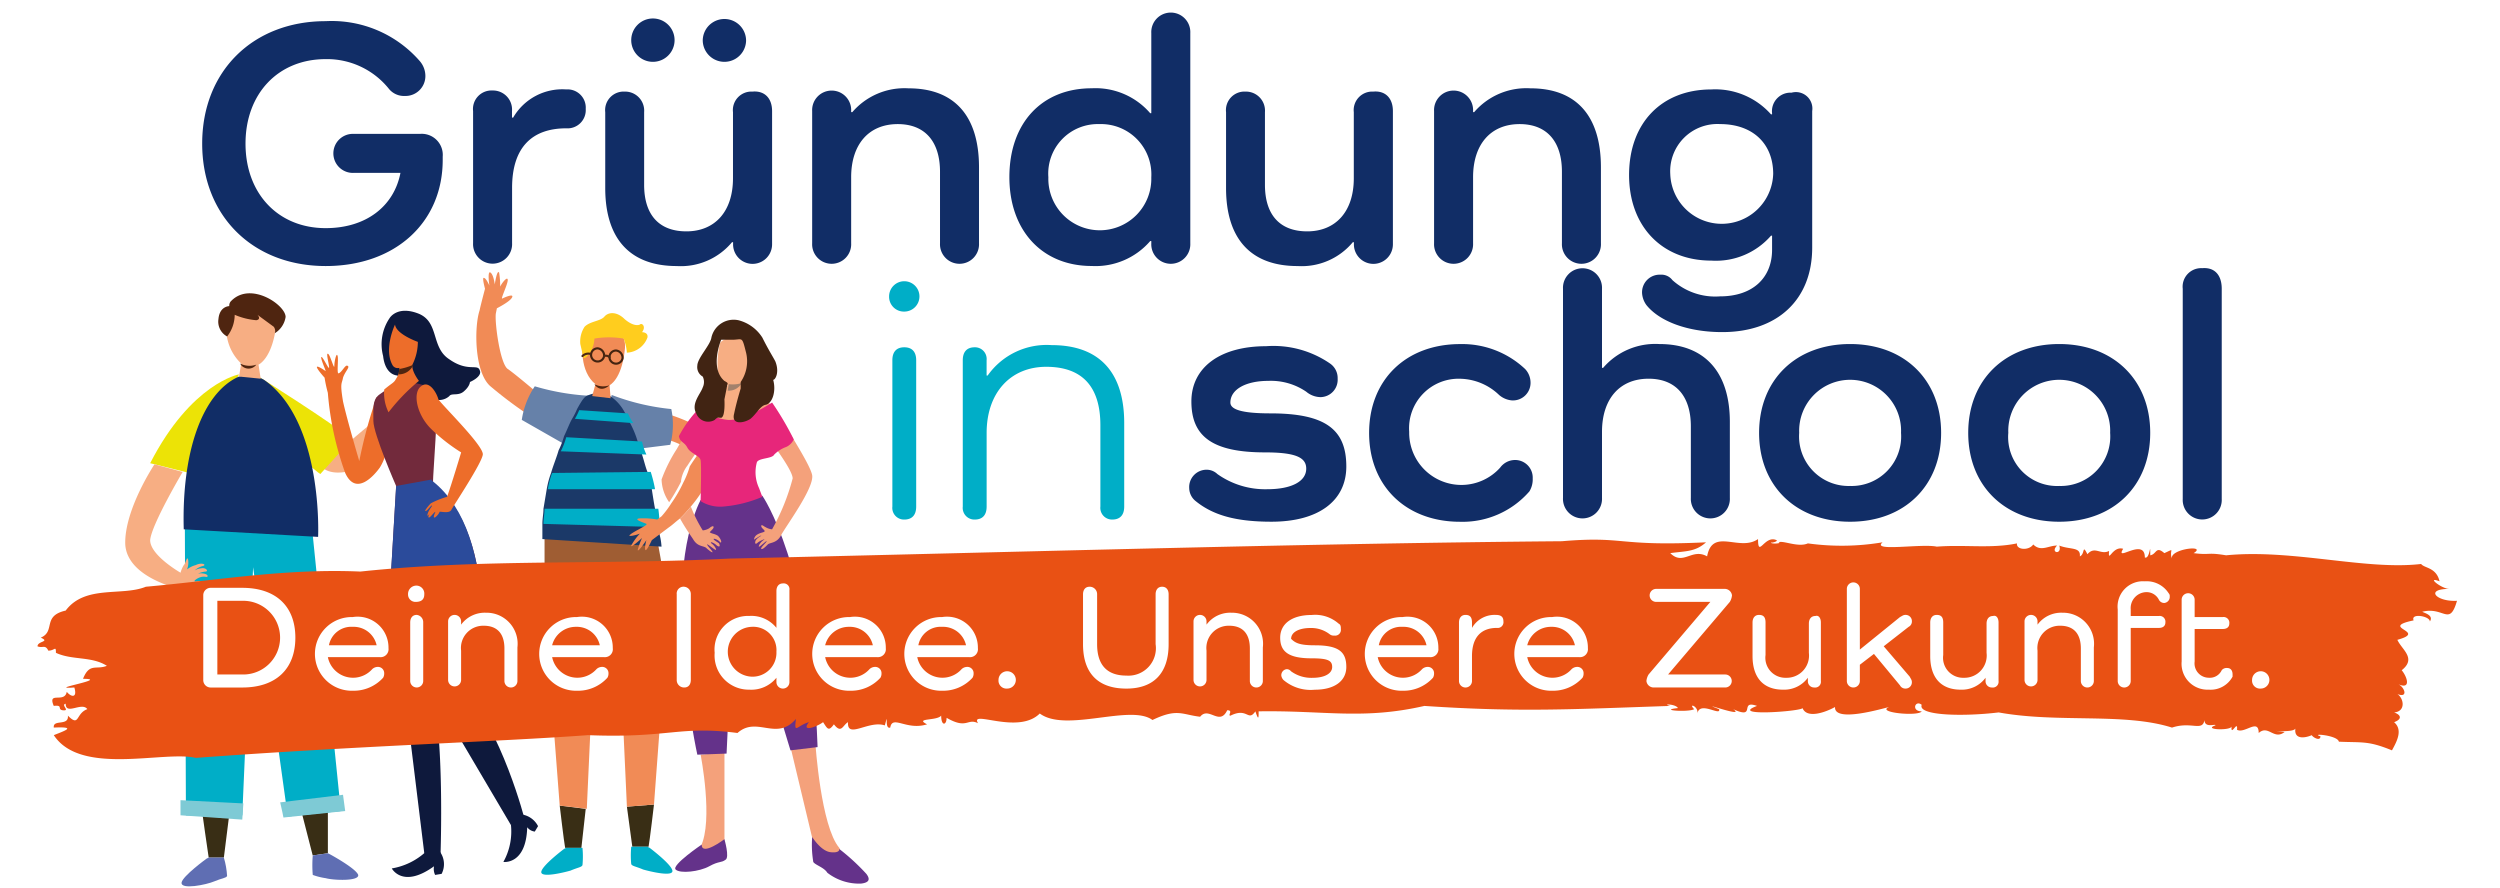 <svg xmlns="http://www.w3.org/2000/svg" viewBox="0 0 200 71"><g fill="none" fill-rule="evenodd"><path fill="#FFF" d="M0 0h200v71H0z"/><path fill="#F18B56" fill-rule="nonzero" d="M56.046 37.231v-.26a2.09 2.09 0 0 0-.953-1.039 6.34 6.34 0 0 0-2.688-.953l.52-1.994c1.122.295 2.2.732 3.21 1.3.483.283.896.669 1.211 1.13a16.534 16.534 0 0 0-1.3 1.816Z"/><path fill="#6681A9" fill-rule="nonzero" d="M48.938 31.597c1.531.587 3.134.966 4.766 1.127a6.135 6.135 0 0 1-.085 2.86l-4.16.521c-1.214-1.733-.521-4.507-.521-4.507"/><path fill="#F18B56" fill-rule="nonzero" d="M40.617 29.517c-.607-.434-1.04-3.64-.953-4.42l.087-.435s1.04-.52 1.214-.866c.174-.346-.607 0-.779.086-.17.087.434-1.127.434-1.473 0-.346-.434.173-.607.52a6.218 6.218 0 0 0-.086-1.127c-.173-.26-.346.953-.346.953s-.087-.778-.347-.953c-.26-.175-.086 1.04-.086 1.04s-.26-.607-.434-.607c-.173-.087.087.866.087.866s-.347 1.3-.434 1.734c-.434 1.3-.434 4.94.866 6.067a33.809 33.809 0 0 0 4.941 3.467l-.086-1.994s-2.601-2.253-3.468-2.86"/><path fill="#6681A9" fill-rule="nonzero" d="M47.638 31.682a18.826 18.826 0 0 1-4.855-.778 6.516 6.516 0 0 0-1.04 2.687l3.641 2.078c1.733-1.213 2.254-3.987 2.254-3.987"/><path fill="#392E15" fill-rule="nonzero" d="M52.319 64.36s-.347 2.947-.434 3.381h-1.3l-.433-3.208 2.167-.173Z"/><path fill="#00AEC7" fill-rule="nonzero" d="M51.972 67.828s1.733 1.3 1.82 1.82c.086.519-1.734.086-2.34-.087-.608-.26-.867-.26-.954-.434a7.348 7.348 0 0 1 0-1.387h1.3l.174.088Z"/><path fill="#F18B56" fill-rule="nonzero" d="m53.185 52.746-.866 11.615-2.167.173-.52-11.354z"/><path fill="#392E15" fill-rule="nonzero" d="M44.777 64.448s.346 2.947.434 3.38h1.3l.347-3.12-2.08-.26Z"/><path fill="#00AEC7" fill-rule="nonzero" d="M45.124 67.914s-1.733 1.3-1.82 1.82c-.086.52 1.734.086 2.34-.087.608-.26.867-.26.954-.434a7.348 7.348 0 0 0 0-1.386h-1.3l-.174.087Z"/><path fill="#F18B56" fill-rule="nonzero" d="m43.91 53.179.867 11.268 2.167.259.52-11.354z"/><path fill="#9F5D33" fill-rule="nonzero" d="M43.564 42.778v10.661h4.854v-7.368l1.04 7.281 4.854-.52-1.646-9.187z"/><path fill="#1B3968" fill-rule="nonzero" d="m52.922 43.732-9.532-.607v-1.213c0-.434.087-.779.087-1.214l.26-1.556a7.22 7.22 0 0 1 .346-1.3c.173-.608.434-1.215.607-1.82.182-.36.327-.738.433-1.128.26-.52.434-1.04.694-1.473a5.11 5.11 0 0 0 .346-.694c.434-.778.607-1.04.953-1.127a1.935 1.935 0 0 1 1.82.173c.435.32.79.735 1.04 1.214.195.26.342.554.434.867.254.468.457.962.606 1.473.154.333.27.681.347 1.04.173.52.26.953.433 1.387.085.47.2.932.347 1.387.086.52.173 1.127.26 1.556.095.486.153.978.173 1.473.196.497.313 1.023.346 1.556"/><path fill="#F18B56" fill-rule="nonzero" d="M46.858 26.657c-.434.953-.434 3.12.778 4.074l-.26.954 1.473.173-.086-1.04s.953-.434 1.214-2.774c.346-2.34-2.688-2.253-3.12-1.387"/><path fill="#4F2510" fill-rule="nonzero" d="M47.551 30.73s.434.779 1.214.087a1.49 1.49 0 0 1-1.214-.086"/><path fill="#FFCD1E" fill-rule="nonzero" d="M46.425 27.524a2.145 2.145 0 0 1 .346-1.387c.434-.434 1.214-.434 1.556-.778.346-.434 1.04-.434 1.647.173.607.52 1.04.52 1.214.434.173-.173.52.173.173.607 0 0 .52 0 .434.433a1.848 1.848 0 0 1-1.644 1.208 3.913 3.913 0 0 0-.26-1.127 6.984 6.984 0 0 0-2.34 0c-.014.4-.135.789-.348 1.127-.346.52-.52.434-.52.434l-.258-1.124Z"/><path fill="#00AEC7" fill-rule="nonzero" d="m52.838 42.171-9.361-.26c0-.433.086-.778.086-1.213h9.101c.087.607.087 1.04.173 1.473m-.432-3.033h-8.581a7.22 7.22 0 0 1 .346-1.3l7.888-.087c.146.454.262.917.346 1.387m-.694-2.774-6.846-.26c.182-.36.327-.738.434-1.127l6.067.346c.076.359.192.707.346 1.04m-1.04-2.513-4.68-.346c.133-.222.249-.453.346-.693l3.9.26c.111.276.257.538.434.778"/><path stroke="#432310" stroke-width=".171" d="M49.805 28.648a.526.526 0 1 1-.52-.607.584.584 0 0 1 .52.607Zm-1.474-.173a.526.526 0 1 1-.52-.607c.307.033.535.3.52.609v-.002Z"/><path stroke="#4C2813" stroke-linecap="round" stroke-width=".171" d="M48.331 28.482a.442.442 0 0 1 .434.09m-2.167-.09a.673.673 0 0 1 .607-.178"/><path fill="#F4A17B" fill-rule="nonzero" d="M65.234 59.507s.434 6.587 1.907 8.32c.346.434-.866 1.557-1.994-.086l-1.907-7.975 1.994-.26Z"/><path fill="#64328A" fill-rule="nonzero" d="M65.06 68.955c.173.26.866.434 1.127.866a4.152 4.152 0 0 0 2.687.867c.778-.087.694-.434.434-.778a17.242 17.242 0 0 0-2.167-1.994s.087.346-.693.26c-.78-.087-1.472-1.215-1.472-1.215a8.147 8.147 0 0 0 .087 1.994"/><path fill="#F4A17B" fill-rule="nonzero" d="M56.05 60.374s1.04 5.287 0 7.367c-.26.52 1.213 1.3 1.907-.52V60.2l-1.907.173Z"/><path fill="#64328A" fill-rule="nonzero" d="M56.132 67.568s-2.431 1.646-2.08 1.994c.351.347 1.907.173 2.687-.26.78-.433.953-.26 1.3-.52.347-.173-.086-1.647-.086-1.647s-1.82 1.387-1.82.434m4.854-27.911s3.9 5.544 4.42 20.109l-2.17.26-4.417-14.562-.694 14.822-2.34.087s-3.033-13.781.26-20.369l4.94-.347Z"/><path fill="#F7AE83" fill-rule="nonzero" d="M59.686 27.35c.136.772.166 1.56.087 2.34-.08.37-.228.722-.434 1.04l1.473 2.773s-3.38.607-4.074.26l1.474-2.947a1.794 1.794 0 0 1-.778-1.04 6.781 6.781 0 0 1 .173-2.34c.346-.52 1.907-.607 2.08-.086"/><path fill="#F4A17B" fill-rule="nonzero" d="M60.899 32.206a1.11 1.11 0 0 1 1.214.607c.346.778 2.687 4.247 2.86 5.2.173 1.04-2.167 4.161-2.513 4.855-.346.607-.867.52-1.04.693-.173.173-.433.434-.52.346-.087-.087.434-.52.434-.607 0-.086-.52.434-.607.434-.087 0 .086-.346.346-.52.26-.174-.173 0-.434.173-.26.26-.26 0-.173-.173a1.21 1.21 0 0 1 .434-.346c0-.087-.346.173-.52.26-.087.172-.087-.174.173-.347s.52-.173.607-.26c.086-.086-.26-.26-.26-.433 0-.174.173 0 .346.086.159.096.336.155.52.173a17.1 17.1 0 0 0 1.647-4.074c0-.778-2.34-3.727-2.34-3.727s-1.04-1.994-.173-2.34"/><path fill="#A2816C" fill-rule="nonzero" d="M58.3 30.73c.348.049.703.02 1.039-.086a1.175 1.175 0 0 1-1.127.607l.087-.52Z"/><path fill="#F18B56" fill-rule="nonzero" d="M56.999 36.798c.086 1.127-.778 2.6-1.733 3.727a9.49 9.49 0 0 1-.867.953c-.346.26-.607.52-.866.693l-1.387 1.04s-.434.953-.52.778c-.087-.175.086-.778.086-.778s-.694 1.04-.694.778c.087-.327.203-.646.347-.953-.087.086-.954.866-.867.607.189-.347.422-.667.693-.953-.433.173-1.04.26-.778.086.26-.26 1.474-.778 1.3-.866-.172-.089-1.039-.347-.606-.434.493-.03.987-.001 1.473.086l.347-.26c.288-.323.548-.671.778-1.039.368-.518.687-1.07.953-1.647.218-.414.393-.85.52-1.3.421-.664.885-1.3 1.388-1.905.247.424.394.898.433 1.387Z"/><path fill="#F7AE83" fill-rule="nonzero" d="M25.796 37.404s.607.693 2.253.26c1.557-.435 4.766-5.545 6.067-6.068a1.186 1.186 0 0 0-1.386-.086c-.607.26-4.855 3.9-4.855 3.9l-2.08 1.994Z"/><path fill="#ECE306" fill-rule="nonzero" d="M20.682 30.124s6.067 3.813 7.454 5.027l-2.513 2.774s-4.941-3.467-4.941-7.801"/><path fill="#ED6D2A" fill-rule="nonzero" d="M30.129 31.77a38.79 38.79 0 0 0-1.387 5.114s-.953-3.21-1.3-4.766c-.26-1.556-.087-1.387 0-1.907.173-.52.606-.866.346-.953-.173-.087-.434.52-.694.607-.173.086 0-1.127-.086-1.387-.087-.346-.26.434-.26.778 0 .434-.346-.953-.52-.953-.173-.087.173 1.127.086 1.127-.086 0-.52-.953-.607-.866-.086.086.347 1.04.347 1.127 0 0-.607-.434-.694-.346-.086.087.52.778.607.866.063.41.15.815.26 1.214a24.6 24.6 0 0 0 1.389 6.41c.866 1.908 2.34.174 2.773-.433a4.28 4.28 0 0 0 .434-.954s-.346-4.593-.693-4.68"/><g fill-rule="nonzero"><path fill="#392E15" d="M16.175 64.967s.434 3.12.52 3.64h1.214l.434-3.467-2.168-.173Z"/><path fill="#5F6EB3" d="M16.521 68.694s-1.907 1.387-1.994 1.907c-.086.607 1.994.174 2.601-.086s.953-.26 1.04-.434c-.03-.5-.116-.994-.26-1.473h-1.213l-.174.086Z"/><path fill="#392E15" d="M26.23 64.62v3.64l-1.214.173-.867-3.38z"/><path fill="#5F6EB3" d="M26.403 68.347s2.08 1.127 2.253 1.647c.087.52-1.994.433-2.6.26-.354-.05-.7-.137-1.035-.26a9.313 9.313 0 0 1 0-1.557l1.214-.173.168.083Z"/><path fill="#00AEC7" d="m14.788 41.911.086 23.317h4.507l.867-19.849 2.774 19.938 4.247-.434-2.253-22.105z"/><path fill="#ECE306" d="m12.014 37.057 3.12.778 3.988-7.887s-3.814.693-7.108 7.107"/><path fill="#112D66" d="M19.12 30.123c-2.946 1.3-4.593 6.067-4.42 12.221l10.749.607s.433-9.274-4.334-12.568a2.656 2.656 0 0 0-1.994-.26"/><path fill="#F7AE83" d="M12.361 37.144s-2.431 3.64-2.34 6.414c.173 2.774 4.68 3.64 4.68 3.64.21-.024.416-.082.607-.172.434-.26.694-.174.953-.347.26-.086-.173-.26-.52-.173-.434.087 0-.26.346-.346.347-.087.52.086.52-.087s-.52-.26-.777-.173a1.71 1.71 0 0 1 .607-.173c.26 0 .086-.346-.347-.26a1.191 1.191 0 0 0-.52.174c.172-.163.38-.282.607-.347.434-.086 0-.346-.52-.086a1.898 1.898 0 0 0-.694.346 1.51 1.51 0 0 0 .087-.778c-.087-.346-.174.26-.347.434a2.254 2.254 0 0 0-.26.607s-2.43-1.387-2.43-2.601c.086-1.214 2.6-5.46 2.6-5.46l-2.252-.612Zm6.067-12.395a3.844 3.844 0 0 0 .867 4.334l-.173 1.04 1.733.173-.173-1.127s1.04-.434 1.387-2.947c.26-2.514-3.21-2.34-3.64-1.474"/><path fill="#4F2510" d="M18.515 24.057a.51.51 0 0 0-.173.433s-.778 0-.867 1.04a1.346 1.346 0 0 0 .694 1.387 2.835 2.835 0 0 0 .607-1.733 5.52 5.52 0 0 0 1.733.434c.434-.087.086-.434.086-.434l1.3.953a.55.55 0 0 1 .087.52c.469-.282.786-.76.867-1.3 0-.953-2.774-2.86-4.334-1.3m.693 5.026a.768.768 0 0 0 1.3.086c-.426.152-.896.12-1.3-.086"/><path fill="#7ECAD5" d="m22.588 64.967-.173-.778 5.027-.607.173 1.3-4.94.521zm-8.148-.175v-.778l5.028.26-.087 1.296-4.94-.346z"/></g><path fill="#0E193C" fill-rule="nonzero" d="m34.03 54.393 6.847 11.615 1.127-.346s-1.82-7.281-5.2-10.923l-2.774-.346Z"/><path fill="#0E193C" fill-rule="nonzero" d="m32.297 54.826 1.646 13.434 1.3.087s.347-9.794-.777-13.435l-2.17-.086Zm-.521-24.789s-.953 0-1.127-1.556a3.723 3.723 0 0 1 .52-3.034s.607-1.04 2.34-.346c1.647.694.954 2.687 2.432 3.64 1.474 1.04 2.254.347 2.432.867.26.52-.778.953-.778.953s0 .347-.52.778c-.435.347-.954.087-1.128.347-.38.344-.935.414-1.387.173-.434-.173-2.774-1.82-2.774-1.82"/><path fill="#722A3C" fill-rule="nonzero" d="m37.323 54.999-6.587.086.953-16.121v-.087s-1.819-4.16-1.819-5.2c0-1.041-.086-1.647.434-2.08.439-.325.903-.615 1.387-.867 1.646-.347 2.947.173 3.21 1.04.173.777-.26 6.153-.26 6.76v.091c5.634 4.507 3.64 16.468 3.64 16.468"/><path fill="#2B4B9B" fill-rule="nonzero" d="m38.19 55-7.454.086.953-16.208 2.86-.52v.086C40.27 42.864 38.19 55 38.19 55"/><path fill="#ED6D2A" fill-rule="nonzero" d="M33.683 30.904c-.694.52-.347 2.253.778 3.38a14.276 14.276 0 0 0 2.431 1.908s-.778 2.6-1.127 3.554c-.45.127-.886.301-1.3.52-.173.173-.52.607-.434.607.086.086.434-.434.52-.434.087 0-.26.346-.346.694-.087.347.26-.174.26-.174s-.26.347-.173.434c.086.088.433-.434.52-.434.086-.086-.173.347-.087.434.087.088.434-.346.434-.434 0-.087.778.174.953-.173.175-.346 2.432-3.727 2.513-4.42.082-.694-3.21-3.9-3.553-4.42-.174-.608-.779-1.557-1.387-1.04m-2.948.257a3.459 3.459 0 0 0 .346 1.82 15.434 15.434 0 0 1 2.431-2.513s-.606-.778-.52-1.3a4.11 4.11 0 0 0 .434-1.82s-1.74-.61-1.826-1.387c0 0-.953 1.994-.173 3.293.121.16.328.228.52.173.006.309-.085.612-.26.867-.172.346-.345.346-.952.866"/><path fill="#0E193C" fill-rule="nonzero" d="M34.03 68.174a5.311 5.311 0 0 1-2.687 1.3s.866 1.647 3.38-.173a1.09 1.09 0 0 0 .087.693l.52-.086c.304-.589.236-1.3-.174-1.82l-1.126.086Zm6.847-2.167a5.01 5.01 0 0 1-.607 2.947s1.82.26 1.907-2.774a.887.887 0 0 0 .607.346l.26-.434a1.75 1.75 0 0 0-1.556-.953l-.611.868Z"/><path fill="#4F2510" fill-rule="nonzero" d="m31.95 29.517-.087.432a1.271 1.271 0 0 0 1.214-.779 4.363 4.363 0 0 1-1.127.347"/><path fill="#F4A17B" fill-rule="nonzero" d="M56.915 34.717c-.155.218-.329.42-.52.607a18.159 18.159 0 0 0-1.389 1.907 2.609 2.609 0 0 0-.52 1.214v.087a16.1 16.1 0 0 1-.953 1.646 3.343 3.343 0 0 1-.607-1.82c.312-.853.719-1.668 1.213-2.43.347-.608.694-1.215 1.04-1.734.346-.52.607-.953.694-1.127a1.11 1.11 0 0 1 1.213-.607c.867.35-.17 2.257-.17 2.257Zm.694 8.668c-.087-.173-.52-.346-.52-.26 0 .087.346.26.433.347.087.173.087.346-.173.173-.26-.26-.607-.347-.434-.173.26.173.434.52.347.52-.088 0-.694-.52-.694-.434 0 .087.434.52.434.607 0 .087-.346-.173-.52-.346-.26-.173-.694-.087-1.04-.694-.173-.26-.607-.866-1.04-1.646.31-.298.6-.616.867-.953.257.664.576 1.302.953 1.907.184-.018.362-.077.52-.173.087-.087.346-.26.346-.087 0 .173-.433.434-.26.434.087.087.347.087.608.26.256.258.344.605.173.518Z"/><path fill="#E7267A" fill-rule="nonzero" d="M63.5 35.151c-.12.27-.337.487-.607.607-.359.13-.684.337-.953.607-.173.346-1.214.26-1.387.607a3.005 3.005 0 0 0 .173 2.08l.26.694a10.06 10.06 0 0 1-3.12.778 2.974 2.974 0 0 1-1.82-.434s.086-2.947 0-3.293c-.087-.347-.778-.52-1.04-.954-.26-.52-.607-.433-.693-.953a9.61 9.61 0 0 1 1.646-2.253c.64.535 1.424.867 2.254.953 1.04.087 2.6-.778 3.554-1.387A23.85 23.85 0 0 1 63.5 35.15"/><path fill="#412413" fill-rule="nonzero" d="M62.026 28.91c-.173-.345-.52-.866-1.04-1.906a3.21 3.21 0 0 0-1.907-1.385 1.824 1.824 0 0 0-2.167 1.387c-.086.607-1.127 1.647-1.127 2.254a.865.865 0 0 0 .434.867.992.992 0 0 1 0 .866c-.173.52-.953 1.3-.52 2.08a1.02 1.02 0 0 0 1.475.522c.26-.26.26-.173.52-.173.347-.087.26-1.474.26-1.474l.26-1.3a1.07 1.07 0 0 0-.26-.173c-1.214-1.04-.26-3.294-.26-3.294h.867c.866 0 .778-.346 1.127 1.04a2.933 2.933 0 0 1-.434 2.34v.52s-.346 1.128-.52 1.994c-.26.954.778.779 1.3.434.52-.434.778-1.04 1.214-1.127.52-.087.867-1.04.607-1.994.173 0 .52-.607.173-1.473"/><g fill-rule="nonzero"><path fill="#00AEC7" d="M71.128 23.71a1.214 1.214 0 1 1 1.214 1.217 1.185 1.185 0 0 1-1.214-1.218Zm2.167 5.113v11.702c0 .693-.346 1.04-.953 1.04a.935.935 0 0 1-.953-1.04V28.823c0-.693.346-1.04.953-1.04s.953.347.953 1.04Zm16.642 5.027v6.674c0 .693-.346 1.04-.953 1.04a.935.935 0 0 1-.953-1.04v-6.5c0-3.12-1.474-4.68-4.334-4.68-2.86 0-4.766 2.08-4.766 5.287v5.894c0 .693-.346 1.04-.953 1.04a.935.935 0 0 1-.956-1.04V28.823c0-.693.346-1.04.953-1.04a.935.935 0 0 1 .953 1.04v1.218h.087a5.777 5.777 0 0 1 5.114-2.432c3.814 0 5.808 2.167 5.808 6.24Z"/><path fill="#112D66" d="M101.637 33.07c4.421 0 6.068 1.3 6.068 4.247 0 2.774-2.254 4.42-5.981 4.42-2.86 0-4.68-.52-6.067-1.646a1.355 1.355 0 0 1-.52-1.04 1.39 1.39 0 0 1 1.387-1.473c.322-.002.633.122.866.346a6.603 6.603 0 0 0 3.988 1.214c1.907 0 3.12-.607 3.12-1.647 0-.867-.778-1.3-3.293-1.3-4.248 0-5.894-1.3-5.894-4.075 0-2.687 2.253-4.42 5.98-4.42a7.987 7.987 0 0 1 5.114 1.387c.397.274.626.732.607 1.214a1.39 1.39 0 0 1-1.387 1.473 1.826 1.826 0 0 1-1.127-.434 5.009 5.009 0 0 0-3.034-.866c-1.82 0-3.033.693-3.033 1.733-.001.52.78.867 3.206.867Zm20.716 6.24a7.08 7.08 0 0 1-5.544 2.432c-4.334 0-7.28-2.86-7.28-7.107 0-4.248 2.946-7.108 7.28-7.108a7.342 7.342 0 0 1 5.2 1.994c.267.282.42.652.434 1.04a1.41 1.41 0 0 1-1.473 1.473 1.801 1.801 0 0 1-1.04-.434 4.623 4.623 0 0 0-3.12-1.3 3.96 3.96 0 0 0-4.074 4.247 4.173 4.173 0 0 0 7.28 2.86 1.481 1.481 0 0 1 1.128-.606 1.41 1.41 0 0 1 1.473 1.473c.016.364-.076.725-.264 1.037Zm16.035-5.546v6.067a1.562 1.562 0 1 1-3.12 0v-5.72c0-2.432-1.214-3.814-3.38-3.814-2.34 0-3.728 1.646-3.728 4.247v5.287a1.562 1.562 0 1 1-3.12 0V23.102a1.562 1.562 0 1 1 3.12 0v6.33h.087a5.502 5.502 0 0 1 4.507-1.908c3.554-.001 5.634 2.166 5.634 6.24Zm9.622-6.241c4.333 0 7.28 2.86 7.28 7.108 0 4.247-2.947 7.107-7.28 7.107-4.335 0-7.282-2.86-7.282-7.107 0-4.248 2.947-7.108 7.281-7.108Zm0 11.354a3.96 3.96 0 0 0 4.073-4.247 4.077 4.077 0 1 0-8.147 0 3.96 3.96 0 0 0 4.073 4.247Zm16.728-11.354c4.334 0 7.28 2.86 7.28 7.108 0 4.247-2.946 7.107-7.28 7.107s-7.28-2.86-7.28-7.107c0-4.248 2.946-7.108 7.28-7.108Zm0 11.354a3.96 3.96 0 0 0 4.074-4.247 4.077 4.077 0 1 0-8.147 0 3.915 3.915 0 0 0 4.073 4.247Zm13.001-15.776v16.816a1.562 1.562 0 1 1-3.12 0V23.1a1.482 1.482 0 0 1 1.556-1.646c1.044-.087 1.564.607 1.564 1.646Z"/><path fill="#112D66" d="M35.417 12.788c0 5.027-3.814 8.495-9.361 8.495-5.808 0-9.881-3.988-9.881-9.794 0-5.807 4.074-9.796 9.88-9.796a9.337 9.337 0 0 1 7.541 3.21c.268.316.421.713.434 1.127a1.594 1.594 0 0 1-1.647 1.647 1.556 1.556 0 0 1-1.3-.607 6.348 6.348 0 0 0-5.027-2.34c-3.814 0-6.415 2.774-6.415 6.76 0 3.987 2.601 6.761 6.415 6.761 3.21 0 5.46-1.733 5.98-4.42H28.31a1.562 1.562 0 1 1 0-3.12h5.287a1.685 1.685 0 0 1 1.82 1.82v.257ZM46.858 8.71a1.459 1.459 0 0 1-1.557 1.556c-2.687 0-4.334 1.473-4.334 4.766v4.42a1.562 1.562 0 1 1-3.12 0V8.887a1.482 1.482 0 0 1 1.557-1.647 1.525 1.525 0 0 1 1.556 1.647v.52h.093a4.546 4.546 0 0 1 4.245-2.253 1.459 1.459 0 0 1 1.56 1.556Zm14.909.178v10.661a1.56 1.56 0 0 1-3.12 0v-.173h-.087a5.323 5.323 0 0 1-4.42 1.908c-3.728-.001-5.721-2.168-5.721-6.244V8.974a1.482 1.482 0 0 1 1.556-1.646 1.525 1.525 0 0 1 1.556 1.646v5.808c0 2.431 1.214 3.727 3.38 3.727 2.254 0 3.728-1.556 3.728-4.248V8.974a1.482 1.482 0 0 1 1.556-1.646c.965-.087 1.572.52 1.572 1.56ZM50.499 3.254a1.734 1.734 0 1 1 3.467 0 1.734 1.734 0 0 1-3.467 0Zm5.72 0a1.734 1.734 0 1 1 3.468 0 1.734 1.734 0 0 1-3.467 0Zm22.102 10.141v6.067a1.562 1.562 0 1 1-3.12 0v-5.72c0-2.432-1.214-3.814-3.38-3.814-2.34 0-3.728 1.646-3.728 4.247v5.287a1.562 1.562 0 1 1-3.12 0V8.887a1.562 1.562 0 1 1 3.12 0v.086h.09a5.502 5.502 0 0 1 4.504-1.906c3.64 0 5.634 2.167 5.634 6.328ZM95.224 2.647v16.815a1.562 1.562 0 1 1-3.12 0v-.177h-.087a5.775 5.775 0 0 1-4.68 1.994c-3.987 0-6.587-2.86-6.587-7.108 0-4.334 2.6-7.108 6.587-7.108a5.775 5.775 0 0 1 4.68 1.994h.087v-6.41a1.562 1.562 0 1 1 3.12 0Zm-3.12 11.528a4.028 4.028 0 0 0-4.16-4.247 3.96 3.96 0 0 0-4.075 4.247 4.119 4.119 0 1 0 8.234 0h.001Zm19.328-5.29v10.664a1.56 1.56 0 0 1-3.12 0v-.173h-.087a5.323 5.323 0 0 1-4.42 1.908c-3.728 0-5.721-2.167-5.721-6.24v-6.07a1.482 1.482 0 0 1 1.556-1.646 1.525 1.525 0 0 1 1.556 1.646v5.808c0 2.431 1.214 3.727 3.38 3.727 2.254 0 3.728-1.556 3.728-4.248V8.974a1.482 1.482 0 0 1 1.556-1.646c.965-.087 1.572.52 1.572 1.557Zm16.642 4.51v6.067a1.562 1.562 0 1 1-3.12 0v-5.72c0-2.432-1.214-3.814-3.381-3.814-2.34 0-3.727 1.646-3.727 4.247v5.287a1.562 1.562 0 1 1-3.12 0V8.887a1.562 1.562 0 1 1 3.12 0v.086h.086a5.502 5.502 0 0 1 4.508-1.907c3.64.001 5.634 2.168 5.634 6.329Zm16.902-4.508v10.921c0 4.161-2.774 6.76-7.198 6.76-2.773 0-5.027-.866-6.067-2.166a1.818 1.818 0 0 1-.346-.953 1.41 1.41 0 0 1 1.474-1.474c.37-.025.728.138.953.434a5.123 5.123 0 0 0 3.813 1.3c2.601 0 4.161-1.473 4.161-3.727v-1.127h-.086a5.836 5.836 0 0 1-4.766 1.994c-3.988 0-6.588-2.774-6.588-6.847 0-4.161 2.601-6.847 6.588-6.847a5.957 5.957 0 0 1 4.766 1.993h.086v-.086a1.482 1.482 0 0 1 1.556-1.647 1.318 1.318 0 0 1 1.654 1.472Zm-3.12 5.027c0-2.431-1.647-3.987-4.248-3.987a3.776 3.776 0 0 0-3.987 3.987 4.119 4.119 0 0 0 8.234 0Z"/></g><path fill="#E95114" fill-rule="nonzero" d="M196.548 48.065c-1.647.087-2.6-.953-.607-.953-.607 0-1.907-1.04-.778-.607-.26-1.127-1.214-1.04-1.474-1.387-4.42.52-10.314-1.214-15.601-.693-1.556-.26-1.214 0-2.6-.173 1.126-.694-1.908-.347-1.734.433-.26-.693.346-.866-.607-.433-.693-.607-.607.086-1.127.173 0-1.3 0 .346-.434.173 0-1.647-2.431.434-1.733-.694-.867-.26-1.214 1.214-1.127.174-.694.346-1.128-.434-1.734.26-.433-.867-.173 0-.606.172.086-.778-.778-.52-1.647-.866.26.778-.778.607-.173 0-.694 0-1.3.52-1.907-.087-.347.52-1.387.434-1.3-.086-2.081.433-4.162.086-6.415.26-1.214-.26-5.287.433-4.334-.347a19.7 19.7 0 0 1-5.98.087c-.779.346-1.994-.26-2.34-.087.346.087-.694.173-.608 0 0 .087.607-.086.434-.173-.953-.434-1.473 1.473-1.473-.087-1.474 1.04-3.64-.953-4.074 1.387-1.214-.693-1.908.778-2.947-.26 1.213-.172 1.993-.086 2.86-.866-7.197.346-6.414-.52-11.528-.087-20.717.174-43.165.867-66.567 1.387-10.401.52-19.763 0-29.557 1.04-5.98-.26-11.354.694-17.161 1.214-1.907.778-4.854-.173-6.415 1.907-1.907.434-.778 1.647-1.993 2.167.778.346-.26.26-.26.694.434.173.607-.173.867.346.52 0 .606-.434.606.173 1.3.607 2.86.26 4.075 1.04-.867.346-1.387-.26-1.908 1.04 2.254 0-3.12.866-.693.693.26.866-.26.778-.607.346-.173.953-1.556-.086-1.04 1.127.778-.086.26.26.694.347.693.086-.173-.434.26-.52 0 .952 1.3-.174 1.733.433-.953.346-.607 1.474-1.556.52.086.867-1.214.26-1.128.954 1.908-.087.867.26 0 .606 2.167 3.294 8.841 1.214 11.354 1.82 12.828-.953 24.356-1.3 31.378-1.82 6.5.26 7.28-.778 11.963-.173 1.556-1.387 3.12.694 4.68-1.127-.173 1.3.086.52 1.04.26-.694.866.693.346 1.127 0 .346.52.433.778.866.173.607.778.694.086 1.128-.173-.087 1.387 1.646-.173 2.947.26.346-1.3-.087.346.433.173.173-1.04 1.3.26 2.947-.26-1.04-.52.778-.26 1.128-.694 0 .867.433.779.433.174 1.647.953 1.647 0 2.514.433-.694-1.127 3.21.954 4.94-.778 2.08 1.556 7.281-.778 9.014.52 1.994-.953 2.34-.433 3.814-.26.693-.866 1.556.779 2.167-.52.52 0 0 .434.26.434 1.387-.693 1.387.52 1.993-.346.26.778.26.52.26 0 5.287-.086 8.32.694 13.262-.434 7.713.52 11.874.26 19.675 0-.778-.173.434-.173.607.173-1.646.174.867.347 1.3.087-.52-.52.347-.26.26.346.173-1.04 1.908.26 1.733-.346-1.993-.778 2.254.778 1.128 0 1.907.867.434-.778 1.907-.26-2.34.867 3.554.434 3.64.173.347.867 1.82.347 2.601-.086-.086 1.3 3.9.086 4.334 0-1.127.434 2.34.778 2.6.346-.866 0-.52-.953 0-.52-.345.866 3.294.953 6.155.607 4.765.866 10.054 0 13.868 1.214 1.556-.52 2.431.346 2.6-.607 0 .693.954.26.867.433-1.04.347 1.214.434 1.3.087-.086.867.52-.607.434.26.607.346 1.734-.954 1.734.26.778-.694 1.213.606 2.08-.087-2.86-.346.953.26.867-.346-.174.953.693.866 1.3.606.086.174.693.52.693.087-.866-.26 1.387-.087 1.474.434 1.907.086 2.34-.087 4.247.693.434-.778.867-1.646.173-2.253.694-.26.52-.607 0-.778.953-.087.778-1.128.26-1.474.867.346.607-.52.087-.778 1.04.434.693-.607.26-1.127 1.213-.953 0-1.647-.347-2.432 2.513-.693-1.556-.953 1.3-1.556-.26-.607 1.3-.346 1.3.087.347-.52-.52-.694-.606-.778 1.733-.434 2.167 1.213 2.774-.867"/><path fill="#FFF" fill-rule="nonzero" d="M19.382 47.026c2.687 0 4.247 1.473 4.247 3.987 0 2.514-1.556 3.988-4.247 3.988h-2.514a.592.592 0 0 1-.607-.607v-6.762a.592.592 0 0 1 .607-.606h2.514Zm0 6.933a2.948 2.948 0 1 0 0-5.894h-1.994v5.894h1.994Zm11.701-2.08a.638.638 0 0 1-.694.693h-4.16a2.055 2.055 0 0 0 3.554.953.662.662 0 0 1 .433-.173.5.5 0 0 1 .52.52.656.656 0 0 1-.086.347 3.177 3.177 0 0 1-2.431 1.04 2.948 2.948 0 1 1 0-5.894 2.47 2.47 0 0 1 2.86 2.513h.004Zm-4.766-.26h3.813a1.882 1.882 0 0 0-1.907-1.473 1.818 1.818 0 0 0-1.907 1.473h.001Zm6.326-4.074a.67.67 0 0 1 .607-.694.638.638 0 0 1 .693.694c0 .434-.26.607-.693.607a.592.592 0 0 1-.607-.607Zm1.214 2.253v4.68a.52.52 0 1 1-1.04 0v-4.68c0-.346.173-.607.52-.607.307.034.534.3.52.607Zm7.537 1.994v2.688a.52.52 0 1 1-1.04 0v-2.601c0-1.214-.606-1.82-1.646-1.82a1.78 1.78 0 0 0-1.82 1.994v2.34a.52.52 0 1 1-1.04 0v-4.681a.52.52 0 1 1 1.04 0v.26a2.35 2.35 0 0 1 1.994-.954 2.484 2.484 0 0 1 2.512 2.774Zm7.632.087a.638.638 0 0 1-.694.693h-4.16a2.055 2.055 0 0 0 3.553.953.662.662 0 0 1 .434-.173.5.5 0 0 1 .52.52.656.656 0 0 1-.086.347 3.177 3.177 0 0 1-2.432 1.04 2.948 2.948 0 1 1 0-5.894 2.47 2.47 0 0 1 2.86 2.513h.005Zm-4.855-.26h3.814a1.882 1.882 0 0 0-1.906-1.473 1.952 1.952 0 0 0-1.908 1.473Zm11.095-4.073v6.847c0 .346-.173.607-.52.607a.592.592 0 0 1-.608-.607v-6.847a.548.548 0 0 1 .607-.607.584.584 0 0 1 .52.607Zm7.888-.347v7.367a.52.52 0 0 1-1.04 0v-.346a2.574 2.574 0 0 1-2.167.953 2.733 2.733 0 0 1-2.774-2.95 2.688 2.688 0 0 1 2.774-2.948 2.574 2.574 0 0 1 2.167.953v-2.947c0-.346.173-.607.52-.607a.46.46 0 0 1 .52.525Zm-1.04 4.94a1.865 1.865 0 0 0-1.994-1.993 1.996 1.996 0 0 0 0 3.987 1.911 1.911 0 0 0 1.994-1.995v.001Zm8.753-.26a.638.638 0 0 1-.693.693h-4.161a2.055 2.055 0 0 0 3.554.953.662.662 0 0 1 .434-.173.5.5 0 0 1 .52.52.656.656 0 0 1-.087.347 3.177 3.177 0 0 1-2.431 1.04 2.948 2.948 0 1 1 0-5.894 2.47 2.47 0 0 1 2.86 2.513h.004Zm-4.854-.26h3.814a1.882 1.882 0 0 0-1.907-1.473 1.952 1.952 0 0 0-1.907 1.473Zm12.222.26a.638.638 0 0 1-.694.693h-4.16a2.055 2.055 0 0 0 3.553.953.662.662 0 0 1 .434-.173.5.5 0 0 1 .52.52.656.656 0 0 1-.086.347 3.177 3.177 0 0 1-2.432 1.04 2.948 2.948 0 1 1 0-5.894 2.47 2.47 0 0 1 2.86 2.513h.005Zm-4.766-.26h3.813a1.882 1.882 0 0 0-1.908-1.473 1.817 1.817 0 0 0-1.906 1.473h.001Zm6.412 2.774a.693.693 0 1 1 .694.693.638.638 0 0 1-.694-.693Zm13.609-6.847v3.988c0 2.34-1.214 3.553-3.38 3.553-2.254 0-3.468-1.213-3.468-3.553v-3.988c0-.346.173-.607.52-.607a.592.592 0 0 1 .607.607v3.988c0 1.646.778 2.513 2.34 2.513a2.197 2.197 0 0 0 2.34-2.513v-3.988c0-.346.173-.607.52-.607.348 0 .521.26.521.607Zm7.538 4.246v2.688a.52.52 0 1 1-1.04 0v-2.601c0-1.214-.607-1.82-1.647-1.82a1.78 1.78 0 0 0-1.82 1.994v2.34a.52.52 0 0 1-1.04 0v-4.681a.52.52 0 0 1 1.04 0v.26a2.35 2.35 0 0 1 1.994-.954 2.484 2.484 0 0 1 2.513 2.774Zm4.163-.168c1.908 0 2.514.52 2.514 1.733 0 1.127-.954 1.82-2.514 1.82a3.356 3.356 0 0 1-2.513-.778.657.657 0 0 1-.173-.346.486.486 0 0 1 .434-.52.45.45 0 0 1 .346.172 2.75 2.75 0 0 0 1.733.52c.953 0 1.556-.346 1.556-.866s-.346-.693-1.646-.693c-1.82 0-2.513-.52-2.513-1.647 0-1.126.953-1.82 2.513-1.82a2.85 2.85 0 0 1 2.167.694c.173.086.173.26.173.434a.46.46 0 0 1-.52.52.521.521 0 0 1-.347-.087 2.42 2.42 0 0 0-1.556-.52c-.953 0-1.556.346-1.556.867.342.339.685.517 1.902.517Zm9.881.255a.638.638 0 0 1-.693.693h-4.161a2.055 2.055 0 0 0 3.554.953.662.662 0 0 1 .433-.173.5.5 0 0 1 .52.52.656.656 0 0 1-.086.347 3.177 3.177 0 0 1-2.431 1.04 2.948 2.948 0 1 1 0-5.894 2.47 2.47 0 0 1 2.86 2.513h.004Zm-4.766-.26h3.814a1.882 1.882 0 0 0-1.907-1.473 1.817 1.817 0 0 0-1.908 1.473h.001Zm9.968-1.906a.46.46 0 0 1-.52.52c-1.215 0-1.995.694-1.995 2.254v1.994a.52.52 0 0 1-1.04 0v-4.682c0-.346.174-.607.521-.607.347 0 .52.174.52.607v.434a2.08 2.08 0 0 1 1.907-1.04c.433 0 .607.173.607.52Zm6.76 2.166a.638.638 0 0 1-.693.693h-4.161a2.055 2.055 0 0 0 3.554.953.662.662 0 0 1 .433-.173.5.5 0 0 1 .52.52.656.656 0 0 1-.086.347 3.177 3.177 0 0 1-2.431 1.04 2.948 2.948 0 1 1 0-5.894 2.47 2.47 0 0 1 2.86 2.513h.004Zm-4.854-.26h3.813a1.882 1.882 0 0 0-1.906-1.473 1.952 1.952 0 0 0-1.907 1.473Zm15.862 2.341a.52.52 0 0 1 0 1.039h-5.72a.584.584 0 0 1-.608-.52c.018-.185.077-.363.173-.52l4.941-5.808h-4.336a.52.52 0 0 1 0-1.04h5.46a.584.584 0 0 1 .607.52 1.232 1.232 0 0 1-.173.52l-4.94 5.808h4.596Zm7.628-4.16v4.68a.46.46 0 0 1-.521.52.5.5 0 0 1-.52-.52v-.26a2.35 2.35 0 0 1-1.994.953c-1.557 0-2.432-.953-2.432-2.687v-2.687c0-.346.173-.607.52-.607.348 0 .52.174.52.607v2.603a1.6 1.6 0 0 0 1.647 1.82 1.78 1.78 0 0 0 1.82-1.994v-2.342c0-.346.173-.607.52-.607.266-.087.44.173.44.52Zm7.107 4.332c.086.173.173.26.173.434a.5.5 0 0 1-.52.52.477.477 0 0 1-.434-.26l-2.08-2.512-1.128.866v1.3a.52.52 0 0 1-1.04 0v-7.368a.52.52 0 0 1 1.04 0v4.854l3.21-2.6c.173-.087.26-.174.434-.174a.5.5 0 0 1 .52.52.477.477 0 0 1-.26.435l-1.994 1.556 2.079 2.43Zm7.107-4.332v4.68a.46.46 0 0 1-.52.52.5.5 0 0 1-.52-.52v-.26a2.35 2.35 0 0 1-1.995.953c-1.556 0-2.431-.953-2.431-2.687v-2.687c0-.346.173-.607.52-.607.347 0 .52.174.52.607v2.603a1.6 1.6 0 0 0 1.647 1.82 1.78 1.78 0 0 0 1.82-1.994v-2.342c0-.346.173-.607.52-.607.266-.087.439.173.439.52Zm7.624 1.992v2.688a.52.52 0 0 1-1.04 0v-2.601c0-1.214-.607-1.82-1.646-1.82a1.78 1.78 0 0 0-1.82 1.994v2.34a.52.52 0 1 1-1.04 0v-4.681a.52.52 0 1 1 1.04 0v.26a2.35 2.35 0 0 1 1.994-.954 2.484 2.484 0 0 1 2.512 2.774Zm2.95-3.033v.52h2.253a.46.46 0 0 1 .52.52c0 .26-.172.434-.52.434h-2.253v4.248a.52.52 0 0 1-1.04 0v-5.722a2.029 2.029 0 0 1 2.167-2.254 2.092 2.092 0 0 1 1.907.953c.067.07.099.165.087.26a.486.486 0 0 1-.434.52.477.477 0 0 1-.434-.26 1.103 1.103 0 0 0-1.04-.606 1.28 1.28 0 0 0-1.213 1.387Zm8.148 5.373a1.992 1.992 0 0 1-1.907 1.04 2.072 2.072 0 0 1-2.167-2.253v-4.941a.52.52 0 1 1 1.04 0v1.387h2.253a.46.46 0 0 1 .52.52c0 .26-.172.434-.52.434h-2.253v2.6a1.146 1.146 0 0 0 1.127 1.3 1.05 1.05 0 0 0 1.04-.606.51.51 0 0 1 .434-.173c.26 0 .433.173.433.52v.172Zm1.56.261a.693.693 0 1 1 .694.693.638.638 0 0 1-.694-.693Z"/></g></svg>